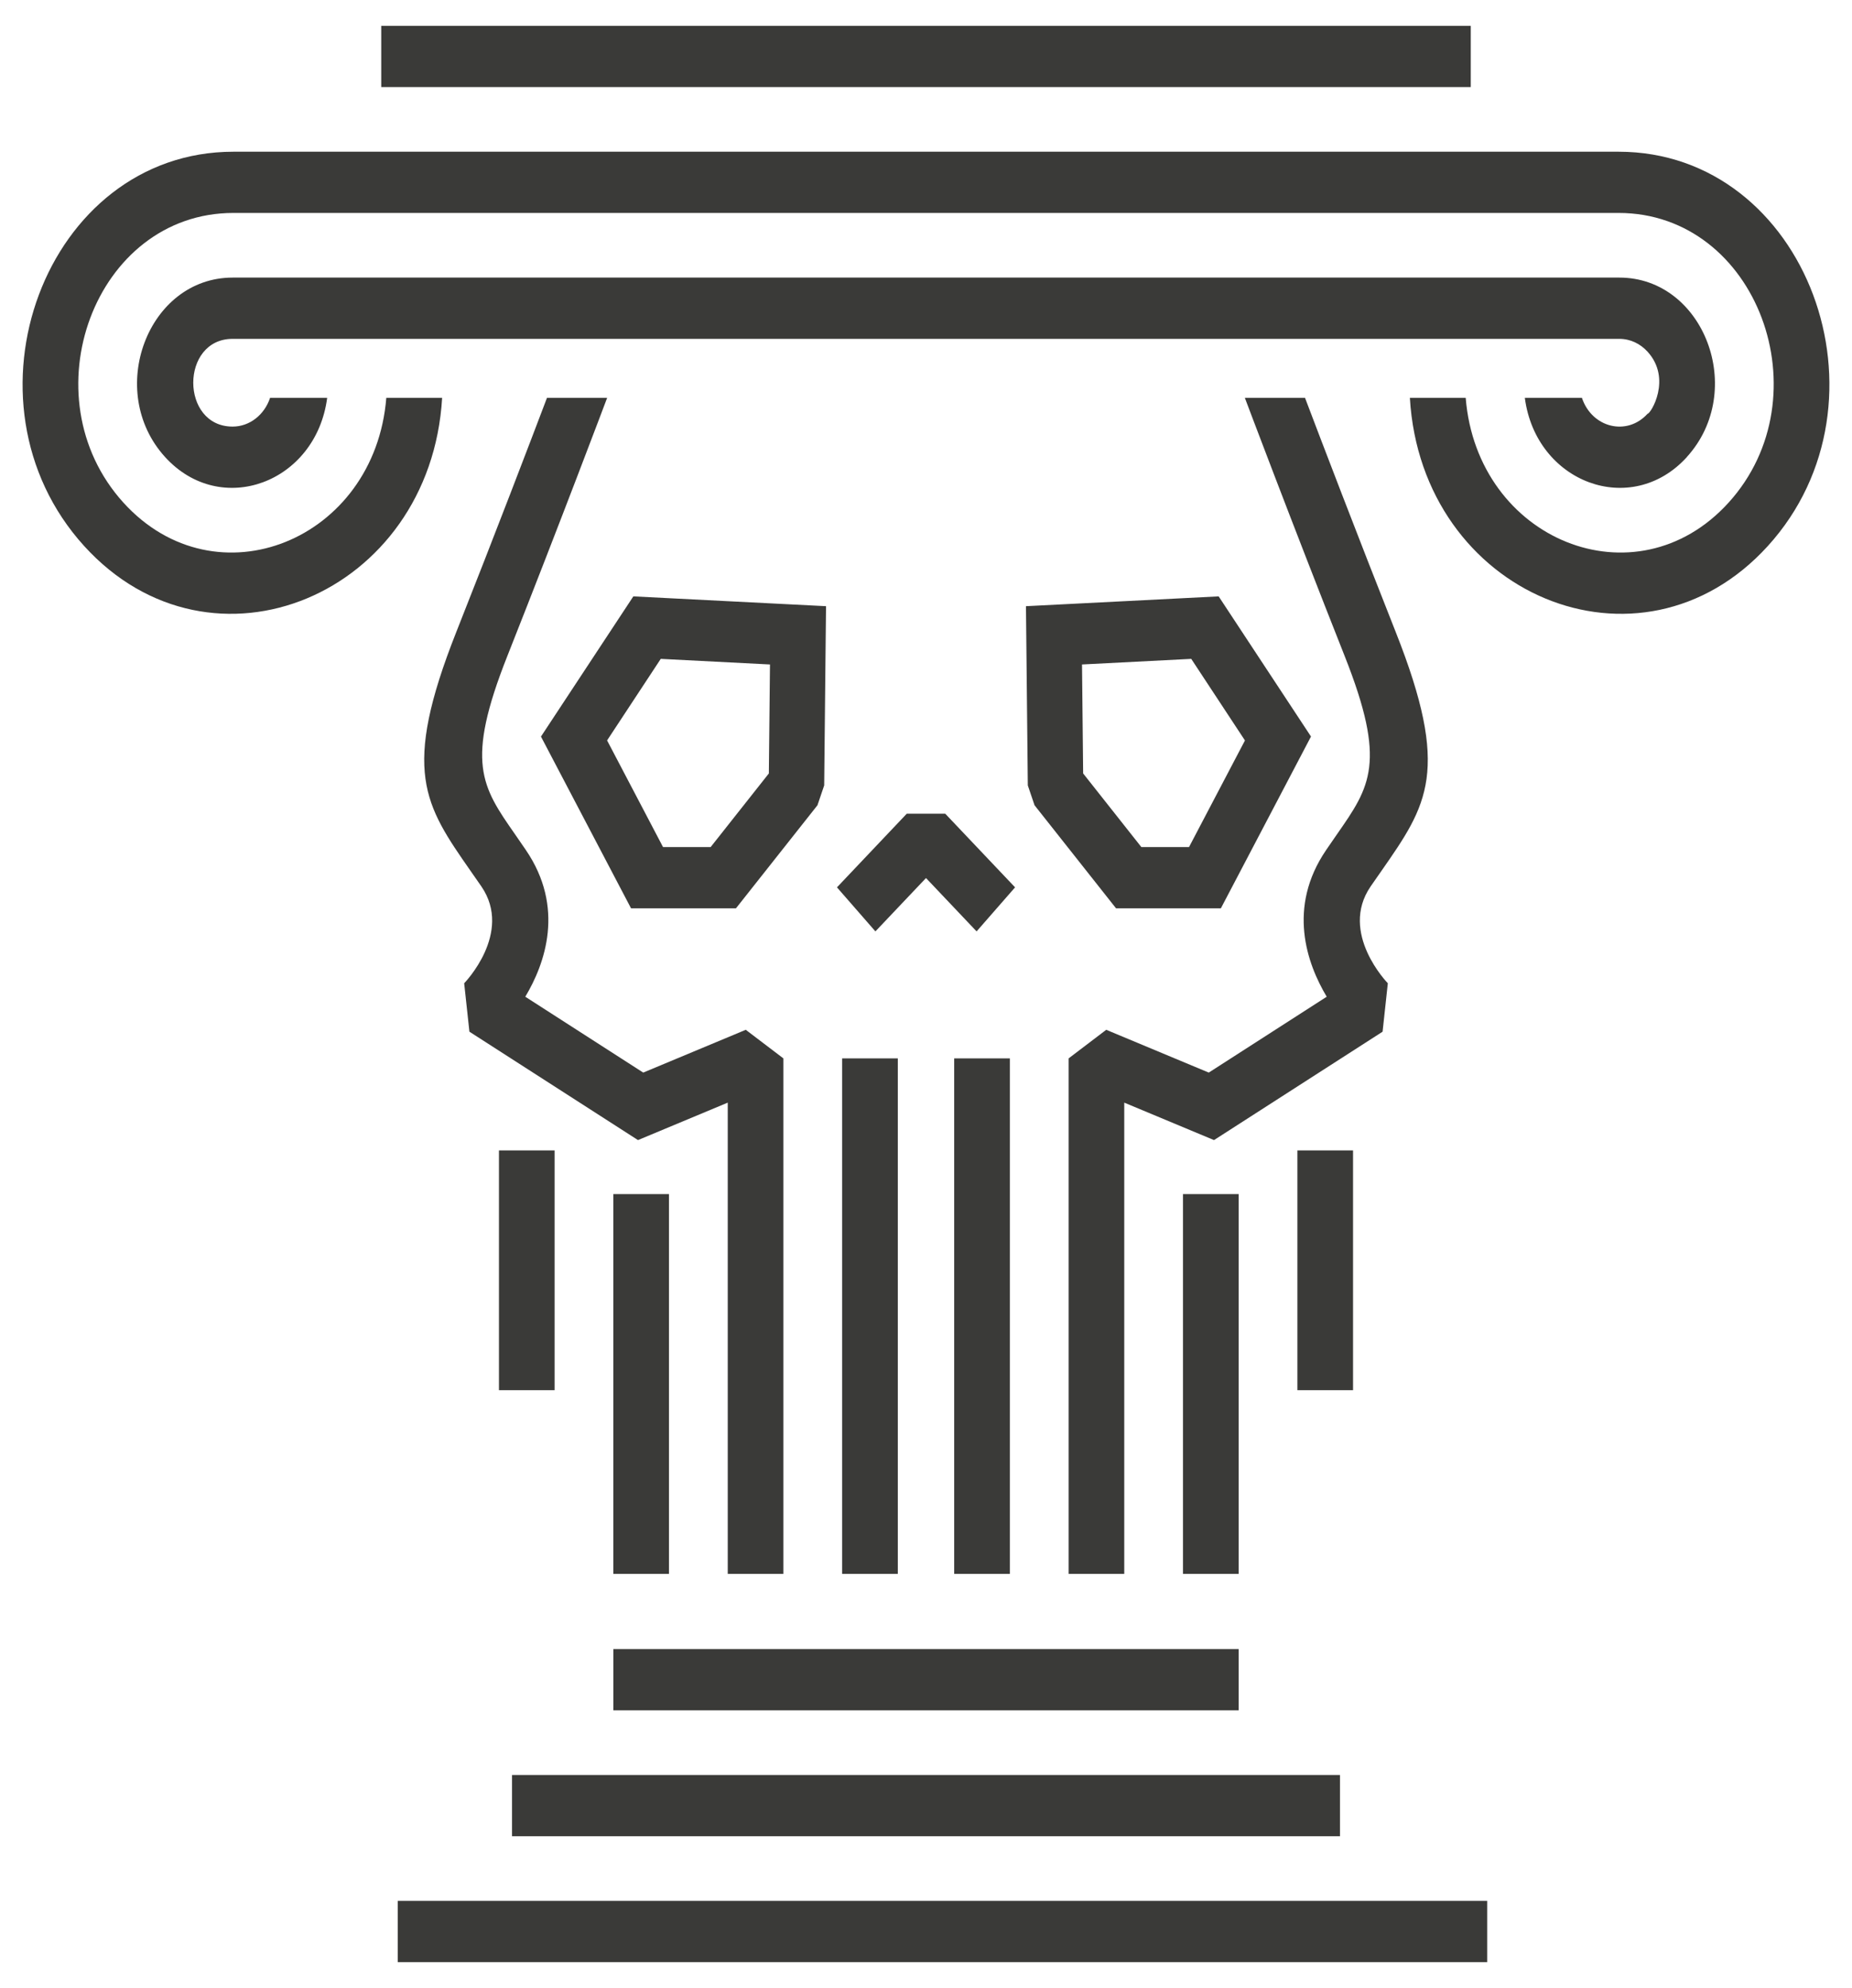 <svg xmlns="http://www.w3.org/2000/svg" width="41" height="44" viewBox="0 0 41 44" fill="none"><path d="M17.021 17.119L17.046 14.707L14.628 14.583L13.44 16.388L14.678 18.748H15.733L17.021 17.119ZM22.754 17.384L22.713 13.417L26.979 13.2L29.023 16.302L27.028 20.104H24.707L22.903 17.823L22.754 17.384ZM23.954 14.707L23.979 17.119L25.267 18.748H26.323L27.561 16.389L26.372 14.583L23.954 14.707ZM21.62 20.615L20.5 19.434L19.38 20.615L18.529 19.64L20.074 18.01H20.926L22.472 19.64L21.62 20.615ZM28.891 8.806C29.247 9.745 30.043 11.828 30.896 13.982C32.12 17.071 31.605 17.809 30.575 19.287C30.473 19.433 30.369 19.582 30.341 19.623C29.64 20.651 30.721 21.76 30.724 21.763L30.608 22.835L26.876 25.234L24.889 24.405V34.836H23.657V23.426L24.49 22.793L26.76 23.74L29.371 22.061C28.933 21.327 28.49 20.088 29.359 18.813C29.494 18.615 29.548 18.537 29.598 18.466C30.335 17.408 30.704 16.88 29.769 14.522C28.578 11.515 27.562 8.814 27.559 8.806H28.891ZM9.788 8.806C9.532 13.165 4.69 15.195 1.864 12.086C-1.045 8.885 0.999 3.358 5.168 3.358V4.713C2.092 4.713 0.601 8.78 2.735 11.128C4.786 13.384 8.299 11.961 8.552 8.806H9.788ZM32.448 8.806C32.701 11.961 36.214 13.384 38.265 11.128C40.399 8.78 38.908 4.713 35.832 4.713V3.358C40.001 3.358 42.045 8.886 39.136 12.086C36.31 15.195 31.468 13.165 31.212 8.806H32.448ZM12.278 30.77H11.046V25.463H12.278V30.77ZM29.954 30.77H28.722V25.463H29.954V30.77ZM14.81 34.836H13.578V26.429H14.81V34.836ZM27.422 34.836H26.189V26.429H27.422V34.836ZM17.343 23.426V34.836H16.111V24.405L14.124 25.234L10.392 22.835L10.276 21.763C10.279 21.76 11.36 20.651 10.659 19.623C10.631 19.582 10.527 19.433 10.425 19.287C9.395 17.809 8.88 17.071 10.104 13.982C10.958 11.828 11.753 9.745 12.109 8.806H13.441C13.438 8.814 12.422 11.515 11.231 14.522C10.296 16.88 10.665 17.408 11.402 18.466C11.452 18.537 11.506 18.615 11.641 18.813C12.51 20.088 12.068 21.327 11.629 22.061L14.24 23.74L16.51 22.793L17.343 23.426ZM19.876 34.836H18.643V23.426H19.876V34.836ZM22.357 34.836H21.124V23.426H22.357V34.836ZM20.5 6.144H35.85C37.721 6.144 38.678 8.645 37.344 10.115L37.345 10.116C36.111 11.473 34.003 10.686 33.757 8.806H35.021C35.242 9.468 36.017 9.661 36.474 9.158C36.545 9.158 37.019 8.383 36.474 7.784C36.314 7.608 36.093 7.5 35.85 7.5L5.15 7.5C3.988 7.5 3.988 9.442 5.15 9.442C5.526 9.442 5.853 9.183 5.979 8.806H7.243C6.997 10.686 4.889 11.473 3.655 10.116C2.325 8.654 3.273 6.144 5.15 6.144H20.5ZM21.116 39.287H29.665V40.643H11.335V39.287H21.116ZM20.5 3.358H35.832V4.713H5.168V3.358H20.5ZM21.116 36.5H27.422V37.856H13.579V36.5H21.116ZM20.5 0.572H32.56V1.927H8.44V0.572H20.5ZM8.805 43.429H32.924V42.073H20.864H8.805V43.429ZM18.28 14.067L18.246 17.384L18.097 17.823L16.293 20.104H13.97L11.976 16.303L14.021 13.2L18.287 13.417L18.28 14.067Z" fill="#3A3A38"></path></svg>
